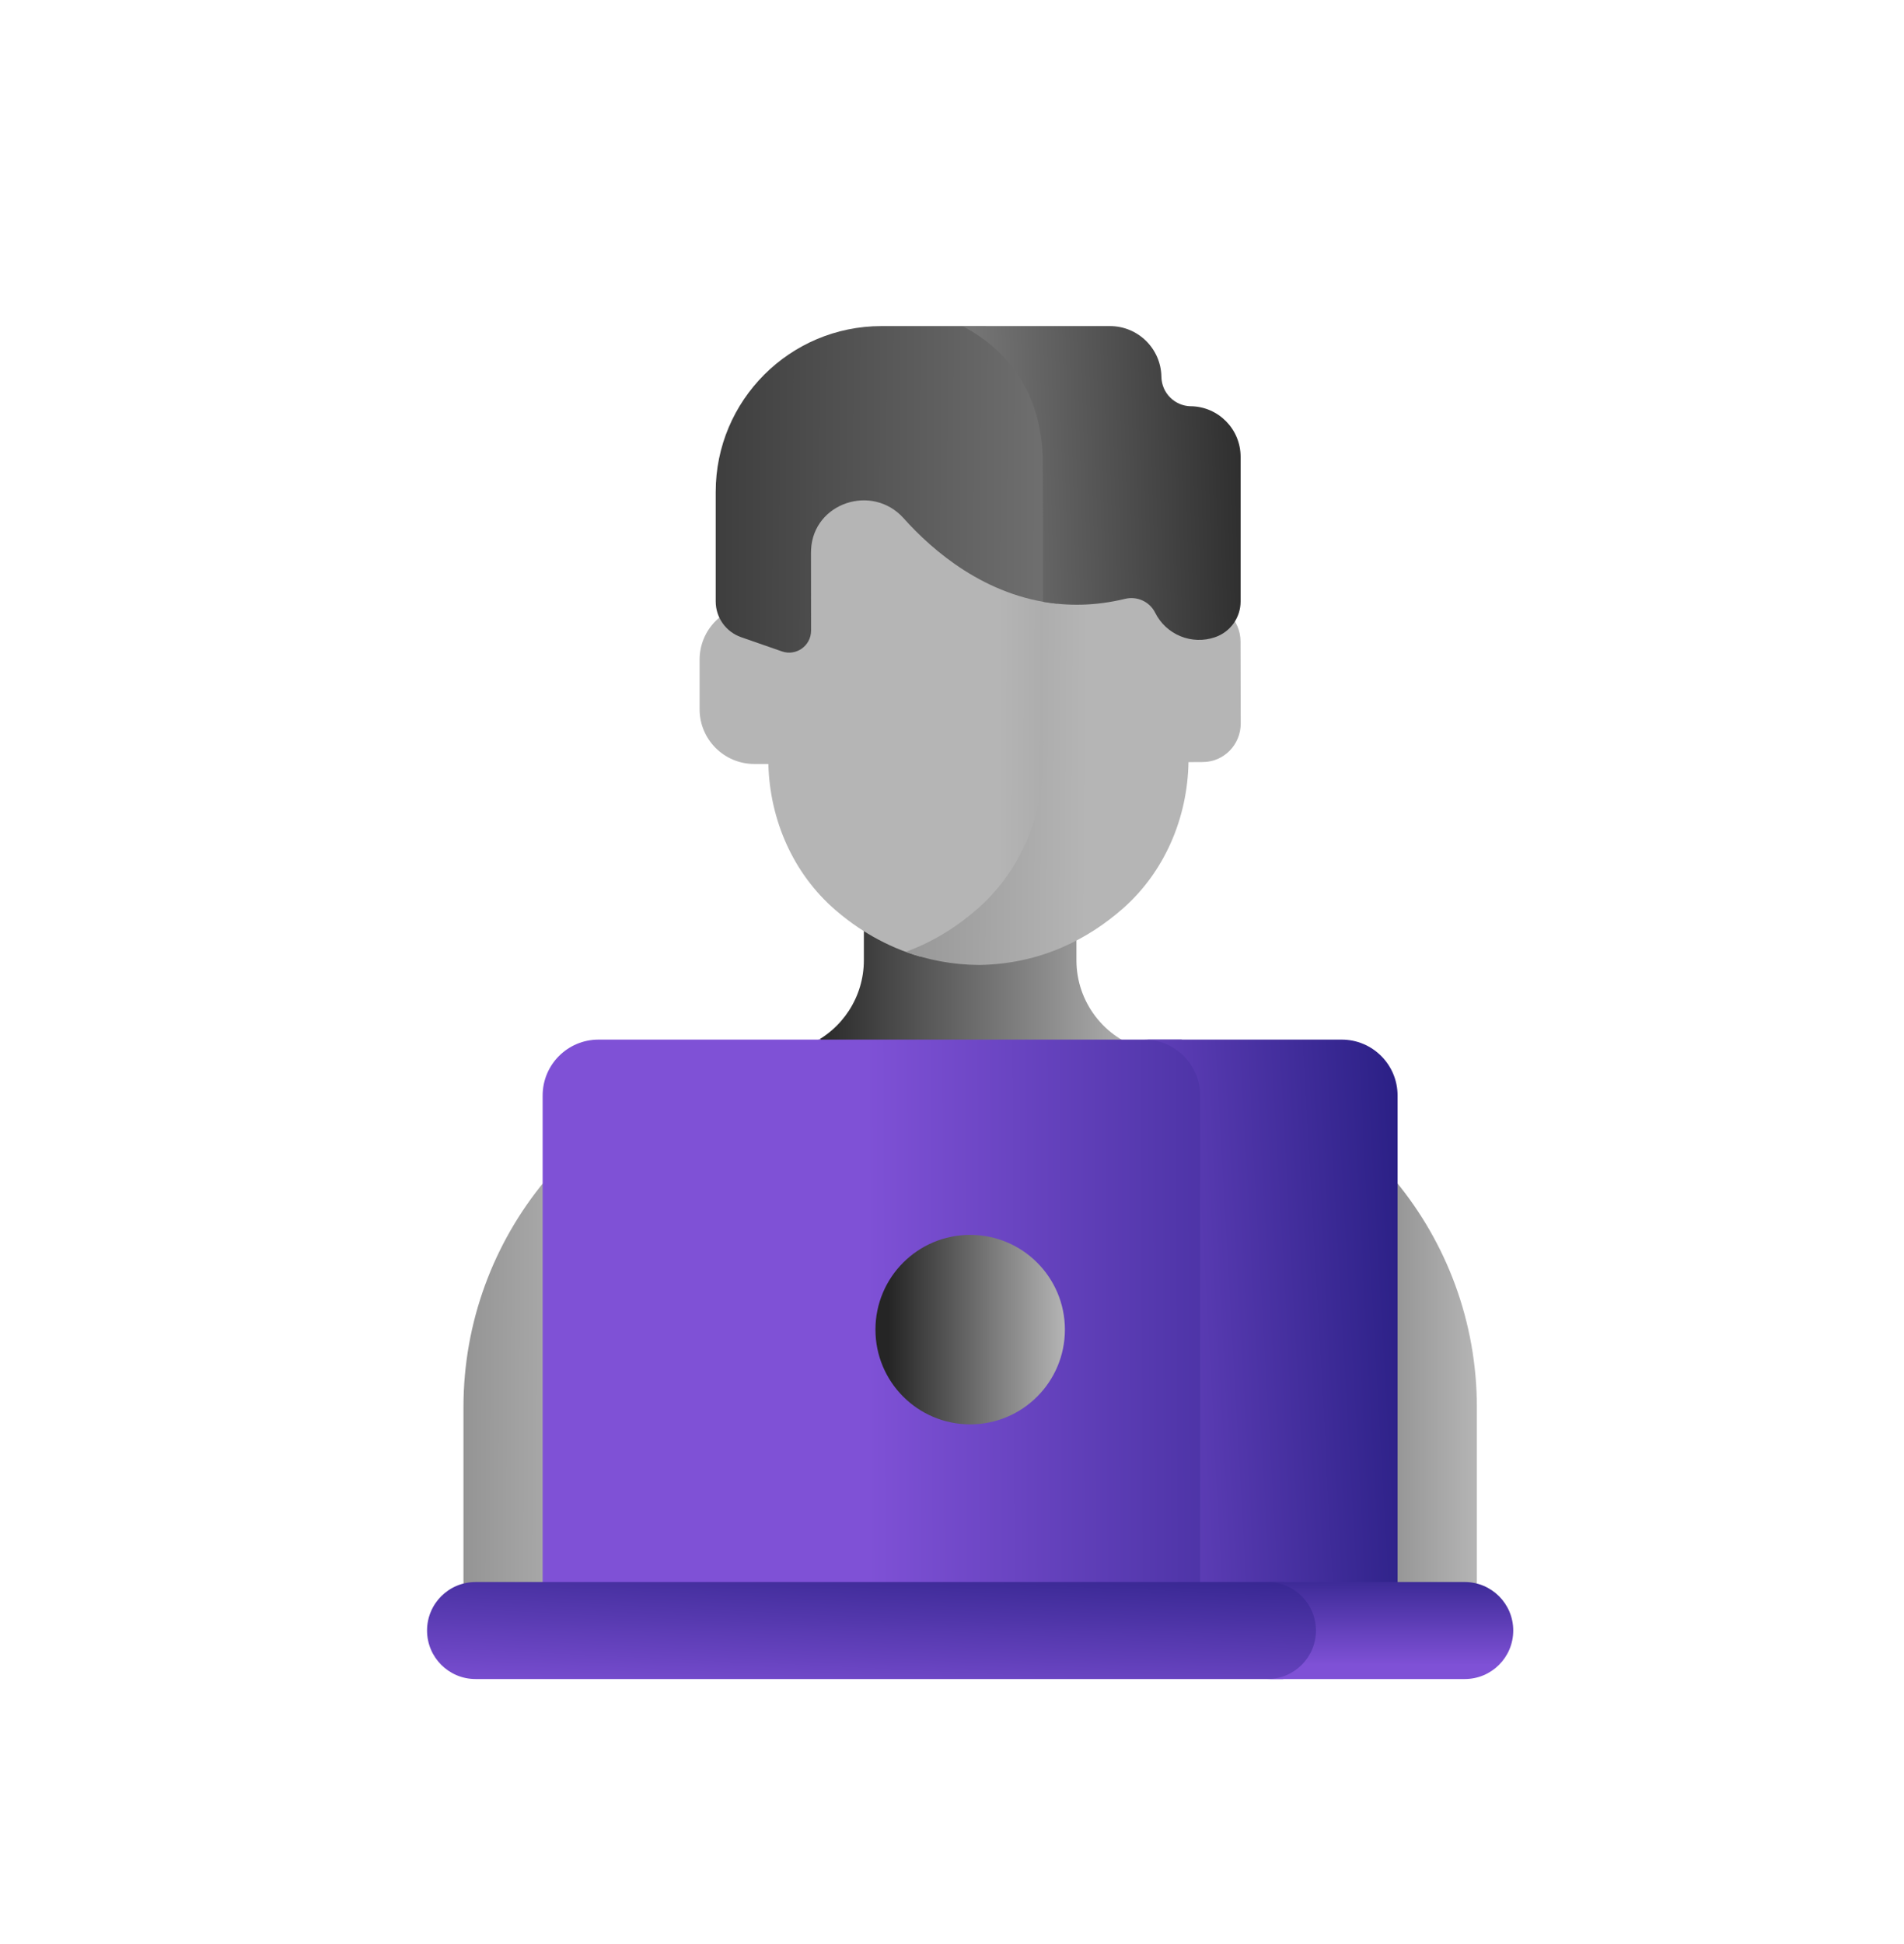 <svg width="48" height="49" viewBox="0 0 48 49" fill="none" xmlns="http://www.w3.org/2000/svg">
<path d="M24.734 27.955C26.488 27.928 27.844 27.257 28.844 26.449C27.842 26.171 27.137 25.256 27.137 24.203V20.723H21.778V24.203C21.778 25.132 21.23 25.953 20.414 26.325C21.438 27.194 22.864 27.942 24.734 27.955Z" fill="url(#paint0_linear_2373_7801)"/>
<path d="M24.972 23.024C26.044 22.082 26.634 20.699 26.658 19.265L26.641 11.608C26.64 11.314 26.615 11.015 26.561 10.73C26.561 10.729 26.561 10.728 26.561 10.727C26.491 10.351 26.375 10.012 26.222 9.705C25.712 9.61 25.174 9.562 24.625 9.559C21.848 9.602 19.338 10.732 19.351 13.793L19.355 14.819L19.357 15.249H19.015C18.253 15.249 17.636 15.867 17.637 16.629V17.879C17.638 18.64 18.256 19.256 19.017 19.256H19.37C19.406 20.665 19.996 22.017 21.056 22.933C21.616 23.417 22.325 23.858 23.192 24.109C23.899 23.84 24.492 23.448 24.973 23.024H24.972Z" fill="url(#paint1_linear_2373_7801)"/>
<path d="M31.274 16.167C31.272 15.631 30.841 15.198 30.312 15.2L29.951 15.201L29.945 13.746C29.934 11.125 28.072 9.929 25.777 9.633C26.099 10.19 26.285 10.87 26.289 11.69L26.306 19.209C26.282 20.617 25.703 21.975 24.65 22.9C24.163 23.329 23.56 23.726 22.836 23.991C23.383 24.192 23.999 24.317 24.688 24.322C26.267 24.297 27.459 23.645 28.307 22.9C29.359 21.975 29.938 20.617 29.962 19.209L30.325 19.207C30.854 19.205 31.281 18.769 31.279 18.233L31.274 16.167Z" fill="url(#paint2_linear_2373_7801)"/>
<path d="M32.769 40.059V35.526C32.769 31.849 30.618 28.6 27.41 27.096C26.663 27.5 25.765 27.782 24.703 27.798C23.006 27.786 21.718 27.097 20.801 26.304C20.756 26.265 20.713 26.224 20.669 26.184C20.434 26.329 20.175 26.432 19.904 26.487C19.584 26.552 19.262 26.616 18.942 26.679C14.729 27.49 11.684 31.177 11.684 35.467V39.823C11.684 40.833 12.502 41.651 13.511 41.651H31.908C32.426 41.311 32.769 40.726 32.769 40.059V40.059Z" fill="url(#paint3_linear_2373_7801)"/>
<path d="M29.974 26.68C29.827 26.652 29.447 26.576 29.011 26.488C28.844 26.454 28.681 26.402 28.526 26.332C28.093 26.701 27.581 27.045 26.984 27.308C30.136 28.726 32.259 31.887 32.259 35.469V39.825C32.259 40.834 31.44 41.652 30.431 41.652H35.404C36.414 41.652 37.232 40.834 37.232 39.825V35.469C37.232 31.178 34.187 27.491 29.974 26.68Z" fill="url(#paint4_linear_2373_7801)"/>
<path d="M26.64 11.608C26.639 11.314 26.614 11.015 26.561 10.73C26.561 10.729 26.561 10.728 26.56 10.726C26.475 10.27 26.324 9.867 26.119 9.513H26.12C25.807 8.972 25.366 8.546 24.836 8.219H22.222C19.914 8.219 18.043 10.09 18.043 12.398V15.16C18.043 15.565 18.3 15.926 18.683 16.06L19.712 16.418C20.072 16.544 20.447 16.276 20.447 15.895L20.445 13.947C20.445 13.916 20.445 13.885 20.447 13.854C20.504 12.671 21.991 12.18 22.781 13.063C23.514 13.883 24.846 15.034 26.648 15.216L26.639 11.608H26.64Z" fill="url(#paint5_linear_2373_7801)"/>
<path d="M30.022 10.24C29.614 10.233 29.285 9.904 29.279 9.496C29.268 8.788 28.69 8.219 27.982 8.219H24.266C25.473 8.859 26.283 9.967 26.29 11.693L26.298 15.168C26.925 15.279 27.615 15.275 28.362 15.094C28.666 15.021 28.981 15.162 29.121 15.442C29.398 16 30.048 16.265 30.636 16.059C31.02 15.926 31.276 15.565 31.276 15.159V11.514C31.276 10.817 30.718 10.25 30.022 10.239V10.24Z" fill="url(#paint6_linear_2373_7801)"/>
<path d="M30.688 27.529C30.688 26.927 30.315 26.413 29.788 26.203H15.09C14.311 26.203 13.68 26.834 13.68 27.613V41.621H30.688V27.529Z" fill="url(#paint7_linear_2373_7801)"/>
<path d="M33.823 26.203H28.844C29.623 26.203 30.254 26.834 30.254 27.613V41.621H35.233V27.613C35.233 26.834 34.602 26.203 33.823 26.203Z" fill="url(#paint8_linear_2373_7801)"/>
<path d="M33.301 41.097C33.301 40.506 32.892 40.011 32.343 39.875H11.988C11.313 39.875 10.766 40.422 10.766 41.097C10.766 41.773 11.313 42.32 11.988 42.32H32.343C32.892 42.184 33.301 41.689 33.301 41.097Z" fill="url(#paint9_linear_2373_7801)"/>
<path d="M36.927 39.875H31.953C32.628 39.875 33.175 40.422 33.175 41.097C33.175 41.773 32.628 42.32 31.953 42.32H36.927C37.602 42.32 38.149 41.773 38.149 41.097C38.149 40.422 37.602 39.875 36.927 39.875Z" fill="url(#paint10_linear_2373_7801)"/>
<path d="M24.458 35.901C25.777 35.901 26.846 34.832 26.846 33.513C26.846 32.194 25.777 31.125 24.458 31.125C23.139 31.125 22.07 32.194 22.07 33.513C22.07 34.832 23.139 35.901 24.458 35.901Z" fill="url(#paint11_linear_2373_7801)"/>
<defs>
<linearGradient id="paint0_linear_2373_7801" x1="20.415" y1="24.339" x2="28.845" y2="24.339" gradientUnits="userSpaceOnUse">
<stop stop-color="#252525"/>
<stop offset="1" stop-color="#B5B5B5"/>
</linearGradient>
<linearGradient id="paint1_linear_2373_7801" x1="45.518" y1="16.887" x2="25.161" y2="16.837" gradientUnits="userSpaceOnUse">
<stop stop-color="#252525"/>
<stop offset="1" stop-color="#B5B5B5"/>
</linearGradient>
<linearGradient id="paint2_linear_2373_7801" x1="5.209" y1="16.84" x2="27.427" y2="16.993" gradientUnits="userSpaceOnUse">
<stop stop-color="#252525"/>
<stop offset="1" stop-color="#B5B5B5"/>
</linearGradient>
<linearGradient id="paint3_linear_2373_7801" x1="-1.281" y1="33.872" x2="15.179" y2="33.913" gradientUnits="userSpaceOnUse">
<stop offset="0.07" stop-color="#252525"/>
<stop offset="1" stop-color="#B5B5B5"/>
</linearGradient>
<linearGradient id="paint4_linear_2373_7801" x1="26.984" y1="33.992" x2="37.232" y2="33.992" gradientUnits="userSpaceOnUse">
<stop offset="0.07" stop-color="#252525"/>
<stop offset="1" stop-color="#B5B5B5"/>
</linearGradient>
<linearGradient id="paint5_linear_2373_7801" x1="11.468" y1="12.306" x2="27.331" y2="12.346" gradientUnits="userSpaceOnUse">
<stop stop-color="#171717"/>
<stop offset="1" stop-color="#757575"/>
</linearGradient>
<linearGradient id="paint6_linear_2373_7801" x1="33.549" y1="12.012" x2="24.645" y2="12.241" gradientUnits="userSpaceOnUse">
<stop stop-color="#171717"/>
<stop offset="1" stop-color="#757575"/>
</linearGradient>
<linearGradient id="paint7_linear_2373_7801" x1="9.314" y1="33.961" x2="36.6" y2="33.863" gradientUnits="userSpaceOnUse">
<stop offset="0.46" stop-color="#7F51D6"/>
<stop offset="1" stop-color="#291F84"/>
</linearGradient>
<linearGradient id="paint8_linear_2373_7801" x1="17.338" y1="34.736" x2="35.752" y2="33.704" gradientUnits="userSpaceOnUse">
<stop offset="0.46" stop-color="#7F51D6"/>
<stop offset="1" stop-color="#291F84"/>
</linearGradient>
<linearGradient id="paint9_linear_2373_7801" x1="21.747" y1="47.121" x2="22.151" y2="38.606" gradientUnits="userSpaceOnUse">
<stop offset="0.46" stop-color="#7F51D6"/>
<stop offset="1" stop-color="#291F84"/>
</linearGradient>
<linearGradient id="paint10_linear_2373_7801" x1="35.042" y1="44.298" x2="35.054" y2="39.235" gradientUnits="userSpaceOnUse">
<stop offset="0.46" stop-color="#7F51D6"/>
<stop offset="1" stop-color="#291F84"/>
</linearGradient>
<linearGradient id="paint11_linear_2373_7801" x1="22.07" y1="33.513" x2="26.847" y2="33.513" gradientUnits="userSpaceOnUse">
<stop offset="0.07" stop-color="#252525"/>
<stop offset="1" stop-color="#B5B5B5"/>
</linearGradient>
</defs>
</svg>
